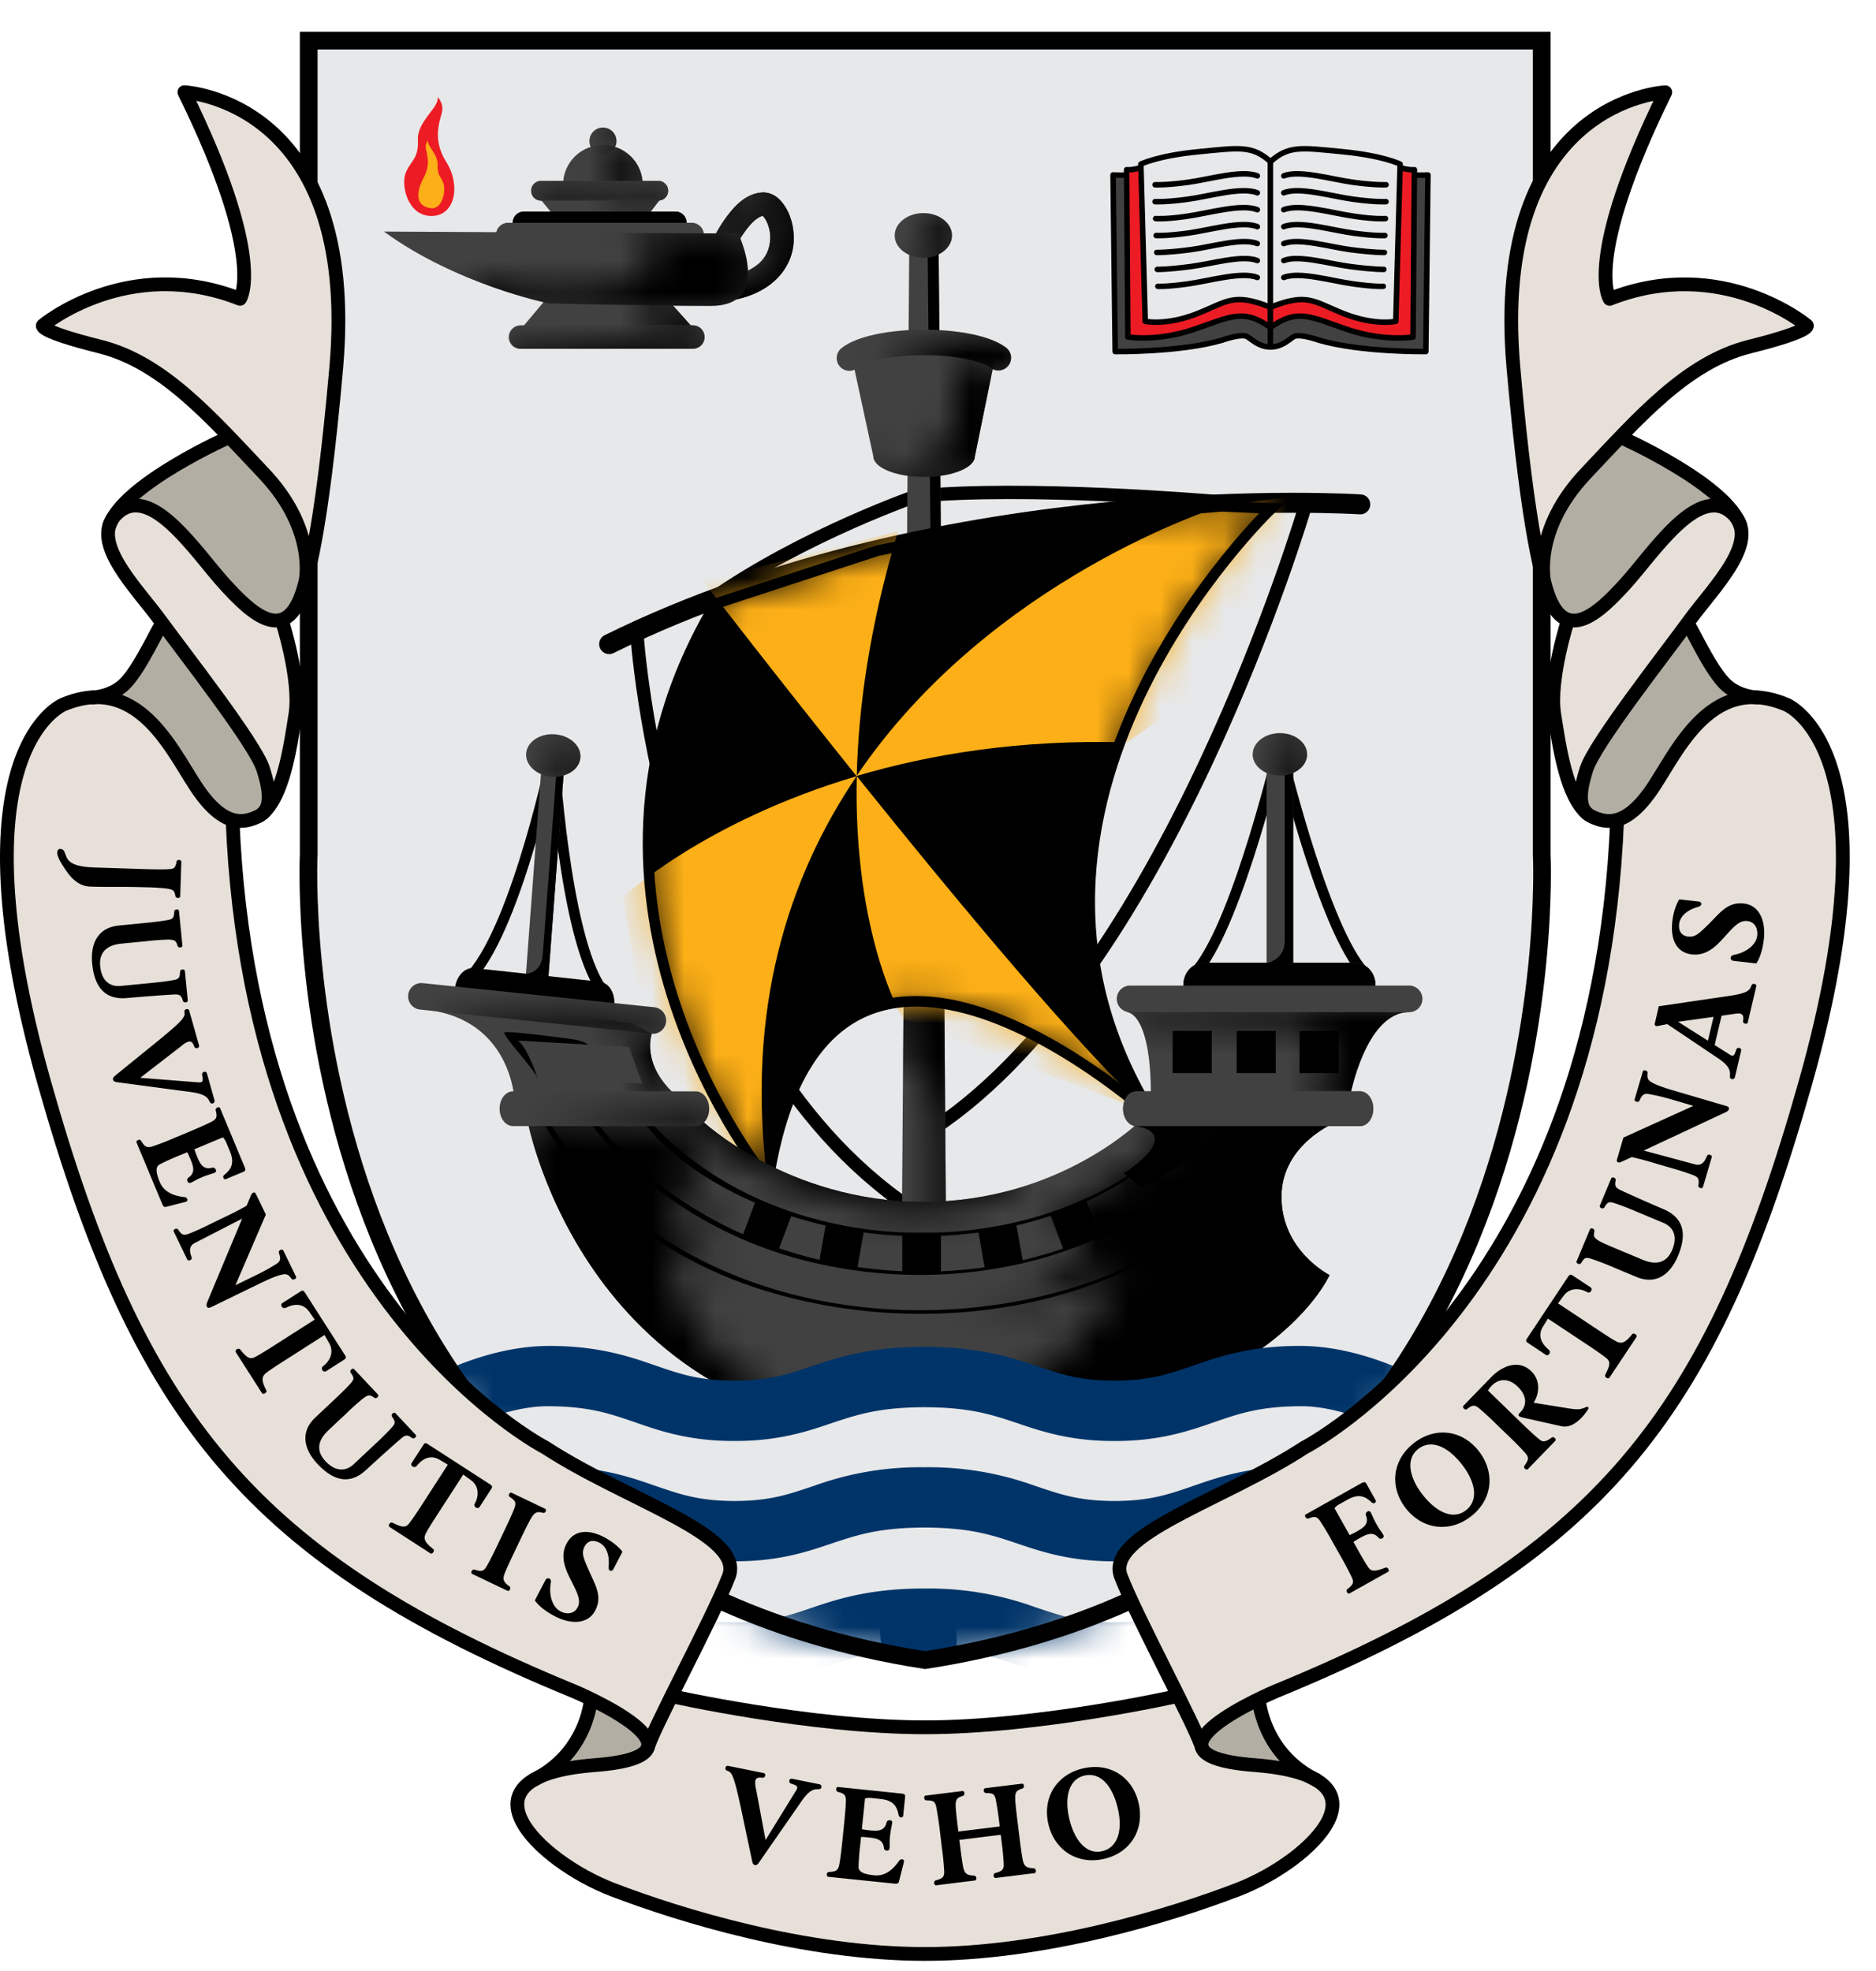 <svg width="59" height="62" xmlns="http://www.w3.org/2000/svg" xmlns:xlink="http://www.w3.org/1999/xlink"><defs><path d="M.364 1.283S.311 3.422.337 4.093c.051 1.255 1.151.589 1.151 2.862v3.211h1.445l-.428-7.17.241-2.194-2.382.481z" id="a"/><path d="M11.473.839c-.054.018-3.883.805-3.883.805L2.508 3.309c-5.61 9.386 1.652 18.163 1.652 18.163C5.943 10.028 16.304 19.5 16.304 19.5 10.128 9.714 19.987.316 19.987.316l-1.571-.07s-6.891.577-6.943.593" id="c"/><path d="M11.473.839c-.054.018-3.883.805-3.883.805L2.508 3.309c-5.61 9.386 1.652 18.163 1.652 18.163C5.943 10.028 16.304 19.5 16.304 19.5 10.128 9.714 19.987.316 19.987.316l-1.571-.07s-6.891.577-6.943.593z" id="e"/><path d="M11.473.839c-.054.018-3.883.805-3.883.805L2.508 3.309c-5.61 9.386 1.652 18.163 1.652 18.163C5.943 10.028 16.304 19.5 16.304 19.5 10.128 9.714 19.987.316 19.987.316l-1.571-.07s-6.891.577-6.943.593" id="g"/><path d="M1.682 1.38c-1.304.226-.862.303-.862.303l.253.068s2.867.367 2.91.374c.045.007 1.484.203 1.484.173 0-.03-.017-.869-.053-.891-.037-.022-.973-.561-.997-.561-.021 0-.568-.031-.568-.031s-.865.339-2.167.565" id="i"/><path d="M2.899 2.84c-.059.179-.502 1.834-2.418.913l-.09.082s.075.637.111.666c.038.031 3.011.197 3.011.197s1.303-1.26 1.31-1.297c.006-.037.247-1.789.223-1.834-.021-.045-.822-.92-.822-.92L3.206.475S2.958 2.66 2.899 2.84z" id="k"/><path d="M1.007 1.018s.396.183.483.698c.089.505-.913.63-.913.63l.139.229c.01.02 1.237.04 1.264.04.028 0 .317-.572.317-.572s-.092-.82-.097-.84c-.003-.02-.886-.319-.886-.319" id="m"/><path d="M1.252.384s.304.08.441.572c.137.493-.895.686-.895.686l.499.225.795.046s.322-.586.322-.619c0-.03-.17-.756-.172-.776-.004-.019-.485-.244-.485-.244" id="o"/><path d="M1.509.424s.559.519.299.835c-.275.334-.839.402-.839.402l.003.06.945.272s.601-.174.608-.197c.008-.024.099-1.065.099-1.065S2.036.419 1.973.416L1.932.415c-.122 0-.423.009-.423.009" id="q"/><path d="M.233 1.553C6.729 6.188 10.72 3.776 10.72 3.776l.756-1.371L1.243.922l-1.01.631z" id="s"/><path d="M1.44.83l-.784 9.182 11.466-.248C5.962 9.158 6.06 4.503 6.06 4.503l2.258 1.121C6.08 4.412 5.854 2.781 5.854 2.781L8.1 4.093C6.488 2.781 6.438 1.666 6.438 1.666l.787.576C6.434 1.416 6.943.735 6.943.735L1.55.372c-.078.032-.11.458-.11.458z" id="u"/><path d="M.034.785l.537.546s4.232.034 4.956.159c.515.09 1.67.137 1.158 1.916-.055.186-.397.301-.462.469l.665.21 1.913-.189L9.979.879 4.136.627" id="w"/><path id="y" d="M0 61h58.172V.323H0z"/><path d="M.732.143l.051.146S2.296.6 2.309.6c.011 0 2.696.394 2.696.394S7.54 1.022 7.59.979c.052-.044.493-.458.493-.458L7.969.317s.02.268-.561.288C6.83.624 2.656.155 2.344.131a16.203 16.203 0 0 0-.917-.022c-.345 0-.655.009-.695.034" id="A"/><path d="M1.938 1.383c.335.671.627 1.122.171 1.282l1.021.12.285-.371L2.867.902 2.485.628.473.606s1.128.102 1.465.777z" id="C"/><path d="M5.346.542L.63.74l4.858.315S6.51.994 6.515.902c.007-.091-.223-.861-.223-.861s-.004.45-.946.501z" id="E"/><path d="M11.056 1.083l1.305.519s-2.279 2.281-4.776 2.995l.841-.098.15.454.59.46s-.21 1.604-4.136 2.124l2.061-.217s.932-.208 1.782-.465a17.26 17.26 0 0 0 1.387-.492S8.043 12.095.166 10.939l5.947 1.48 9.34-.77 2.405-3.296.558-6.333-1.36-1.315-6 .378z" id="G"/><path d="M20.098.426L.329.425v.627s-1.044 21.342 19.863 24.58C41.1 22.394 39.865 1.052 39.865 1.052V.425L20.098.426z" id="I"/><path d="M20.098.426L.329.425v.627s-1.044 21.342 19.863 24.58C41.1 22.394 39.865 1.052 39.865 1.052V.425" id="K"/><path d="M20.098.426L.329.425v.627s-1.044 21.342 19.863 24.58C41.1 22.394 39.865 1.052 39.865 1.052V.425" id="M"/><path d="M1.985.113L1.479.65.804 1.836l.109.341c.844-.136 1.536-.697 1.536-1.274 0-.733-.326-.792-.431-.792-.021 0-.033.002-.033.002z" id="O"/><path d="M.704.602C.637.683.188 1.757.188 1.757l.361.373S1.404-.18 2.702.84c0 0-.061-.415-.088-.429C2.587.398 1.847.044 1.8.044 1.75.044.773.52.704.602z" id="Q"/><path d="M.453.982S1.544.93 1.544 2.028.51 3.287.51 3.287l.082.127 1.571-.066s.292-1.198.292-1.237c0-.04-.24-1.086-.24-1.086L1.156.702" id="S"/><path d="M.949.673c.011.029.758 1.139.758 1.139l1.788-.122L2.421.521 1.172.462.949.673z" id="U"/><path d="M.318.588l-.201.494 1.395.1.443-.494s-.124-.122-.14-.127L1.799.56C1.638.56.318.588.318.588" id="W"/><path d="M4.408.461C3.859.498 1.825.476.999.465c0 0-.305.013-.305-.166L.546.417l.171.301L.79.92 5.449.781 4.984.15s.115.262-.576.311z" id="Y"/><path d="M5.612.607s.873.45.873 1.123c0 .672-3.512 1.143-5.771.325l.056.832s3.054.72 3.367.692c.31-.028 5.605-.671 5.605-.671l.097-1.788S9.36.385 9.341.385c-.022 0-3.729.222-3.729.222" id="aa"/><path d="M.93.33s.231.145.231.398c0 .254-.31.32-.31.32s.974-.017.974-.031c0-.012-.283-.809-.283-.809" id="ac"/><path d="M7.147.473c-.214 0-1.616.072-1.616.072s.138.531-1.753.531H1.432S1 1.088 1 .872L.79.938s.15.675.165.686c.018.011 2.929.272 3.299.321.37.05 3.514-.437 3.492-.46-.023-.021-.448-1.006-.583-1.012h-.016z" id="ae"/></defs><g fill="none" fill-rule="evenodd"><path d="M48.487 1.278v25.588s1.118 22.175-19.39 25.352C8.59 49.04 9.709 26.866 9.709 26.866V1.278h38.778z" fill="#E7E8E9"/><path d="M20.029 19.897s.799 13.24 9.014 18.368m12.022-22.398S36.63 31.044 29.043 35.7m-.107-20.14s-3.621 1.233-6.577 3.302m15.832-3.091s-5.982-.512-9.445-.158" stroke="#000" stroke-width=".419" stroke-linecap="round"/><path fill="#414142" d="M28.364 38.488L28.6 7.184h.915l.237 31.304h-1.448z"/><g transform="translate(28 28.677)"><mask id="b" fill="#fff"><use xlink:href="#a"/></mask><path fill="#000" mask="url(#b)" d="M.364 9.81L.6-21.493h.915l.237 31.305H.305z"/></g><path fill="#000" d="M29.168 7.183l.106 10.712.323.017-.08-10.586-.17-.143z"/><path d="M42.78 15.865s-13.015-.845-23.622 4.395" stroke="#000" stroke-width=".628" stroke-linecap="round"/><path d="M39.987 15.993s-9.857 9.398-3.683 19.184c0 0-10.362-9.472-12.144 1.972 0 0-7.262-8.776-1.652-18.162l5.083-1.665s3.83-.787 3.882-.805c.053-.017 6.943-.594 6.943-.594l1.57.07z" fill="#000"/><g transform="translate(20 15.677)"><mask id="d" fill="#fff"><use xlink:href="#c"/></mask><path d="M15.44 7.676l7.014-4.867-.734-3.035-3.33.475S11.176 2.48 6.945 8.721c.052-2.13.395-4.687 1.296-7.684l-6.123 1.57s2.135 2.78 4.818 6.126l.008.01V8.73c2.309-.683 5.142-1.156 8.498-1.055" fill="#FCAF17" mask="url(#d)"/></g><g transform="translate(20 15.677)"><mask id="f" fill="#fff"><use xlink:href="#e"/></mask><path d="M.53 18.041l3.608 3.438c-.703-5.424.67-9.591 2.802-12.741-4.847 1.436-7.351 3.809-7.351 3.809L.53 18.04z" fill="#FCAF17" mask="url(#f)"/></g><g transform="translate(20 15.677)"><mask id="h" fill="#fff"><use xlink:href="#g"/></mask><path d="M6.945 8.737c-.114 5.036 1.452 7.629 1.452 7.629l7.798 2.983c-2.101-1.874-6.063-6.641-9.25-10.612" fill="#FCAF17" mask="url(#h)"/></g><path d="M39.987 15.993s-9.857 9.398-3.683 19.184c0 0-10.362-9.472-12.144 1.972 0 0-7.262-8.776-1.652-18.162l5.083-1.665s3.83-.787 3.882-.805c.053-.017 6.943-.594 6.943-.594l1.57.07z" stroke="#000" stroke-width=".335"/><path d="M29.94 7.407c0 .388-.403.703-.901.703-.496 0-.901-.315-.901-.703 0-.388.405-.704.9-.704.499 0 .902.316.902.704M30.66 14.35c0 .36-.714.652-1.598.652-.882 0-1.597-.292-1.597-.652l-.692-3.193 2.224-.328 2.316.328-.652 3.193z" fill="#414142"/><path d="M31.397 11.253c-.362-.28-1.271-.482-2.335-.482-1.077 0-1.996.205-2.348.493" stroke="#414142" stroke-width=".801" stroke-linecap="round"/><g transform="translate(27 9.677)"><mask id="j" fill="#fff"><use xlink:href="#i"/></mask><path d="M-.596 1.84a.399.399 0 0 1 .057-.564C-.27 1.06.09.938.53.84a7.627 7.627 0 0 1 1.53-.148C3.186.705 4.11.87 4.644 1.26a.402.402 0 0 1 .07.562.402.402 0 0 1-.562.07c-.192-.173-1.084-.41-2.09-.397-.511 0-.986.05-1.361.13-.374.075-.652.2-.732.272a.401.401 0 0 1-.564-.056" fill="#000" mask="url(#j)"/></g><g transform="translate(27 10.677)"><mask id="l" fill="#fff"><use xlink:href="#k"/></mask><path d="M3.66 3.672c0 .36-.714.652-1.598.652-.882 0-1.597-.292-1.597-.652L-.227.48 1.997.151 4.313.48 3.66 3.672z" fill="#000" mask="url(#l)"/></g><g transform="translate(28 5.677)"><mask id="n" fill="#fff"><use xlink:href="#m"/></mask><path d="M1.94 1.73c0 .388-.403.703-.901.703-.496 0-.901-.315-.901-.703 0-.389.405-.704.9-.704.499 0 .902.315.902.704" fill="#000" mask="url(#n)"/></g><path d="M40.242 23.455s1.274 5.415 2.557 7.023m-2.557-7.023s-1.273 5.415-2.555 7.023" stroke="#000" stroke-width=".335"/><path d="M40.252 32.204v-8.437" stroke="#414142" stroke-width=".837"/><path fill="#000" d="M40.406 32.203h.265v-8.3h-.265z"/><path d="M41.109 23.73c0 .368-.384.667-.857.667-.472 0-.856-.299-.856-.668 0-.369.384-.668.856-.668.473 0 .857.3.857.668" fill="#414142"/><g transform="translate(39 22.677)"><mask id="p" fill="#fff"><use xlink:href="#o"/></mask><path d="M2.109 1.052c0 .369-.384.668-.857.668-.472 0-.856-.3-.856-.668 0-.37.384-.668.856-.668.473 0 .857.299.857.668" fill="#000" mask="url(#p)"/></g><path d="M17.407 23.62s.33 5.785 1.502 7.478m-1.502-7.477s-1.112 5.369-2.548 7.034" stroke="#000" stroke-width=".335"/><path d="M16.78 32.216l.63-8.413" stroke="#414142" stroke-width=".712"/><path fill="#000" d="M16.907 32.19l.23.018.628-8.377-.23-.018z"/><path d="M18.254 23.829c-.027.368-.432.637-.904.602-.47-.035-.829-.362-.803-.73.027-.368.433-.638.904-.603.471.036.831.363.803.73" fill="#414142"/><g transform="translate(16 22.677)"><mask id="r" fill="#fff"><use xlink:href="#q"/></mask><path d="M2.254 1.151c-.027.368-.432.637-.904.602-.47-.035-.829-.362-.803-.73C.574.655.98.385 1.451.42c.471.036.831.363.803.731" fill="#000" mask="url(#r)"/></g><path d="M22.066 35.24s2.694 2.564 6.973 2.564c4.278 0 6.84-2.564 6.84-2.564l6.203.026s-1.78.68-1.78 2.381c0 1.7 1.512 2.46 1.512 2.46s-2.18 5.011-12.77 5.011-12.45-9.843-12.45-9.843l5.472-.035z" fill="#414142"/><g transform="translate(21 33.677)"><mask id="t" fill="#fff"><use xlink:href="#s"/></mask><path d="M1.066 1.563S3.76 4.127 8.039 4.127c4.278 0 6.84-2.564 6.84-2.564l6.203.026s-1.78.68-1.78 2.381c0 1.7 1.512 2.459 1.512 2.459s-2.18 5.012-12.77 5.012-12.45-9.843-12.45-9.843l5.472-.035z" fill="#000" mask="url(#t)"/></g><g transform="translate(15 34.677)"><mask id="v" fill="#fff"><use xlink:href="#u"/></mask><path d="M7.066.563s2.694 2.564 6.973 2.564c4.278 0 6.84-2.564 6.84-2.564l6.203.026s-1.78.68-1.78 2.381c0 1.7 1.512 2.459 1.512 2.459s-2.18 5.012-12.77 5.012S1.595.598 1.595.598L7.066.563z" fill="#000" mask="url(#v)"/></g><path d="M42.448 34.534s.483-2.696 1.87-2.696c0 0-.222-.549-.274-.575-.052-.026-8.385.25-8.385.25l-.236.155.026.171s.746-.013.746 2.616M20.501 32.517s-.372.984.817 1.99l-4.852.015-.288.052s-.105-2.512-2.775-2.813l1.86-.236 4.617.668.621.324z" fill="#414142"/><path d="M37.859 31.669c-.354 0-.641-.312-.641-.693 0-.383.287-.694.64-.693l4.762.002c.35 0 .639.31.638.693 0 .38-.288.695-.638.694l-4.761-.003z" fill="#414142"/><path d="M37.859 31.669c-.354 0-.641-.312-.641-.693 0-.383.287-.694.64-.693l4.762.002c.35 0 .639.31.638.693 0 .38-.288.695-.638.694l-4.761-.003z" fill="#000"/><g transform="translate(35 30.677)"><mask id="x" fill="#fff"><use xlink:href="#w"/></mask><path d="M7.448 3.857S7.93 1.16 9.318 1.16c0 0-.222-.55-.274-.575C8.992.56.659.835.659.835L.423.99l.026.17s.746-.012.746 2.617" fill="#000" mask="url(#x)"/></g><g transform="translate(0 .677)"><path d="M35.541 31.161a.418.418 0 1 1 0-.837h8.776a.418.418 0 0 1 0 .837" fill="#414142"/><path d="M20.019 34.33c1.243 1.788 3.537 2.93 5.578 3.454 3.543.91 7.683.4 10.605-1.908.585-.462 1.182-1.005 1.587-1.641.046-.073-.137-.057-.171-.003-1.092 1.715-3.21 2.85-5.099 3.388-3.583 1.017-7.812.446-10.798-1.853-.557-.43-1.128-.928-1.534-1.512-.037-.053-.213.012-.168.076" fill="#000"/><path d="M18.327 34.304c.374.601 1.03 1.3 1.616 1.82a12.825 12.825 0 0 0 4.874 2.713c4.255 1.25 9.243.535 12.635-2.426.697-.608 1.414-1.349 1.864-2.143.044-.077-.138-.059-.17-.004-1.222 2.156-3.714 3.707-6.025 4.436-4.3 1.354-9.362.487-12.804-2.47-.671-.577-1.356-1.255-1.822-2.002-.032-.053-.21.01-.168.076" fill="#000"/><path d="M16.91 34.274c.364.804.95 1.538 1.542 2.181 1.469 1.596 3.369 2.75 5.429 3.41 4.97 1.597 11.23.831 15.016-2.992.749-.757 1.494-1.664 1.91-2.659.036-.084-.147-.062-.17-.003-.312.745-.85 1.478-1.387 2.091a11.862 11.862 0 0 1-5.198 3.425c-5.001 1.654-11.27.828-15.091-2.992-.721-.72-1.447-1.584-1.867-2.513-.031-.066-.21-.007-.183.052" fill="#000"/><mask id="z" fill="#fff"><use xlink:href="#y"/></mask><path fill="#000" mask="url(#z)" d="M28.376 39.349h1.217v-1.256h-1.217zM31.958 37.812l-1.196.212.217 1.236 1.2-.212zM34.155 37.06l-1.137.43.443 1.176 1.138-.431zM25.975 37.812l1.197.212-.218 1.236-1.197-.212zM23.78 37.06l1.137.43-.444 1.176-1.137-.431zM14.764 31.152c-.292-.03-.497-.369-.456-.746.042-.382.313-.664.607-.632l3.947.428c.29.032.497.366.454.747-.04.38-.315.664-.605.632l-3.947-.429z"/><path d="M13.21 31.078a.417.417 0 1 1 .086-.831l7.291.76a.419.419 0 0 1-.043.834" fill="#414142" mask="url(#z)"/></g><g transform="translate(13 31.677)"><mask id="B" fill="#fff"><use xlink:href="#A"/></mask><path d="M.21.078a.417.417 0 1 1 .086-.831l7.291.76a.419.419 0 0 1-.043.834" fill="#000" mask="url(#B)"/></g><g transform="translate(18 31.677)"><mask id="D" fill="#fff"><use xlink:href="#C"/></mask><path d="M2.501.84s-.372.983.817 1.99l-4.852.014-.288.052S-1.927.384-4.597.083l1.86-.236L1.88.515l.621.324z" fill="#000" mask="url(#D)"/></g><path fill="#000" d="M38.894 33.753h1.228v-1.326h-1.228zM40.871 33.753H42.1v-1.326h-1.229zM36.88 33.753h1.229v-1.326H36.88zM18.485 32.85s-.118-.114-.54-.17c-.422-.054-1.97-.263-2.077-.207-.107.055.85 1.056 1.06 1.458l1.549-.92.008-.16z"/><path d="M19.785 32.934s.324.944.42 1.142l-3.258-.056s-.331-1.043-.657-1.289M35.733 35.42c-.228 0-.412-.245-.412-.545 0-.303.184-.547.412-.547h7.044c.227 0 .413.244.413.547 0 .3-.186.545-.413.545h-7.044zM16.131 35.42c-.23 0-.419-.245-.419-.545 0-.303.188-.547.42-.547h5.751c.231 0 .42.244.42.547 0 .3-.189.545-.42.545h-5.752z" fill="#414142"/><g transform="translate(16 34.677)"><mask id="F" fill="#fff"><use xlink:href="#E"/></mask><path d="M.131.743c-.23 0-.419-.245-.419-.545 0-.303.188-.547.42-.547h5.751c.231 0 .42.244.42.547 0 .3-.189.545-.42.545H.131z" fill="#000" mask="url(#F)"/></g><path d="M35.686 35.418s1.635.137-.346 1.497l.583.445s1.916-1.103 1.91-1.134l-.168-.933-.79-.27-1.189.395z" fill="#000"/><g transform="translate(25 33.677)"><mask id="H" fill="#fff"><use xlink:href="#G"/></mask><path d="M-2.934 1.563S-.24 4.127 4.039 4.127c4.278 0 6.84-2.564 6.84-2.564l6.203.026s-1.78.68-1.78 2.381c0 1.7 1.512 2.459 1.512 2.459s-2.18 5.012-12.77 5.012-12.45-9.843-12.45-9.843l5.472-.035z" fill="#000" mask="url(#H)"/></g><path d="M35.733 35.42c-.228 0-.412-.245-.412-.545 0-.303.184-.547.412-.547h7.044c.227 0 .413.244.413.547 0 .3-.186.545-.413.545h-7.044z" fill="#414142"/><path d="M16.495 30.634s.522.019.572-.592l.158.063-.069.687-.433.037-.227-.195zM39.77 30.3s.649-.053.634-.73l.202.047v.762l-.531.103-.305-.182z" fill="#000"/><path fill="#E7E8E9" d="M35.025 44.689l-6.736-1.501-7.491 1.295 1.994 2.886 6.047 1.03 3.917-1.236z"/><path fill="#003469" d="M27.667 51.14l.048.665 1.31.569 1.076-.221-.033-1.154z"/><g><g transform="translate(9 26.677)"><mask id="J" fill="#fff"><use xlink:href="#I"/></mask><path d="M1.794 25.962c.03-.022.827-.673 2.014-1.338 1.188-.658 2.757-1.356 4.437-1.365 1.523-.007 2.526.32 3.32.598.801.275 1.375.488 2.533.495 1.164-.007 1.7-.212 2.51-.482.804-.274 1.836-.587 3.466-.58a9.764 9.764 0 0 1 3.465.58c.812.27 1.35.475 2.512.482 1.157-.007 1.73-.22 2.533-.495.793-.278 1.796-.605 3.317-.598 1.682.009 3.25.707 4.44 1.365 1.185.665 1.983 1.316 2.012 1.338l-1.2 1.469-.114-.09a14.335 14.335 0 0 0-1.625-1.063c-1.036-.586-2.392-1.132-3.513-1.124-1.28.007-1.91.227-2.697.495-.776.273-1.728.605-3.153.599-1.422.007-2.348-.32-3.115-.581-.778-.256-1.44-.475-2.862-.481-1.422.006-2.085.225-2.862.48-.768.263-1.693.589-3.114.582-1.425.006-2.377-.326-3.155-.6-.786-.267-1.416-.487-2.698-.494-.977-.005-2.14.407-3.109.909a14.157 14.157 0 0 0-2.143 1.368l-1.199-1.47z" fill="#003469" mask="url(#J)"/></g><g transform="translate(9 26.677)"><mask id="L" fill="#fff"><use xlink:href="#K"/></mask><path d="M37.04 23.528a14.362 14.362 0 0 0-1.625-1.063c-1.036-.587-2.395-1.134-3.514-1.125-1.28.006-1.91.226-2.695.494-.777.273-1.73.605-3.154.6-1.421.005-2.348-.32-3.116-.58-.776-.258-1.44-.476-2.861-.483-1.422.007-2.085.225-2.861.482-.77.261-1.694.586-3.115.58-1.425.006-2.379-.326-3.155-.599-.787-.268-1.418-.488-2.698-.494-.979-.006-2.143.406-3.11.908a14.102 14.102 0 0 0-2.03 1.28c-.08.061-.111.088-.111.088l-1.2-1.469c.028-.022.828-.673 2.013-1.337 1.189-.658 2.756-1.357 4.438-1.366 1.521-.006 2.524.32 3.317.6.803.273 1.375.487 2.535.493 1.163-.007 1.7-.212 2.51-.48a9.766 9.766 0 0 1 3.466-.582 9.77 9.77 0 0 1 3.466.581c.812.27 1.349.474 2.512.481 1.157-.006 1.73-.22 2.532-.494.794-.279 1.797-.605 3.317-.599 1.683.01 3.25.708 4.44 1.366a15.125 15.125 0 0 1 2.011 1.338l-1.2 1.468s-.032-.027-.111-.088" fill="#003469" mask="url(#L)"/></g><g transform="translate(9 26.677)"><mask id="N" fill="#fff"><use xlink:href="#M"/></mask><path d="M37.04 19.743a14.362 14.362 0 0 0-1.625-1.063c-1.036-.587-2.395-1.134-3.514-1.125-1.28.007-1.91.227-2.695.495-.777.272-1.73.605-3.154.599-1.421.006-2.348-.32-3.116-.581-.776-.256-1.44-.475-2.86-.482-1.424.007-2.087.226-2.863.482-.768.26-1.694.587-3.115.58-1.425.007-2.377-.326-3.155-.598-.785-.268-1.416-.488-2.695-.495-.98-.006-2.144.407-3.111.908a14.105 14.105 0 0 0-2.03 1.28c-.08.06-.113.089-.113.089l-1.199-1.47a15.18 15.18 0 0 1 2.013-1.337c1.189-.658 2.756-1.356 4.44-1.366 1.52-.006 2.523.32 3.316.599.803.275 1.374.488 2.534.494 1.163-.006 1.7-.212 2.51-.482.805-.274 1.837-.587 3.468-.58 1.628-.007 2.66.306 3.465.58.81.27 1.348.476 2.51.482 1.159-.006 1.732-.22 2.534-.494.793-.28 1.796-.605 3.316-.6 1.683.01 3.25.709 4.44 1.367a15.125 15.125 0 0 1 2.011 1.338l-1.2 1.469s-.03-.028-.111-.09" fill="#003469" mask="url(#N)"/></g></g><g><path d="M48.487 1.278v25.588s1.118 22.175-19.39 25.352C8.59 49.04 9.709 26.866 9.709 26.866V1.278h38.778z" stroke="#000" stroke-width=".557"/><path d="M20.863 53.837l-.42 1.061-.281.382-1.36.33-1.462.123-.95.701-.02.701.846 1.092 3.049 1.567 2.99.886 4.554.845 2.185.062 3.03-.454 3.443-.886 3.833-1.546 1.606-1.587s-.247-.907-.267-.968c-.021-.062-.845-.475-.845-.475l-1.67-.247-1.275-.33-.357-.957-.244-.41-.232-.375-2.173.388-2.172.271-2.884.248-2.928-.054-3.503-.48-2.174-.443-.266.376-.053.18zM5.8 2.902l.954 2.025.825 2.638-.029 1.836-1.166-.393-1.73-.082-1.816.494-1.489.817.748.338 1.936.618 1.114.659 1.813 1.649 1.343 1.396.967 1.49.412.783.288-1.443.524-2.968.147-2.732-.329-2.738-.675-1.88-.985-1.018L7.25 3.278z" fill="#E7E0D8"/><path d="M18.663 53.428s.648.331.684.354c.034.022.741.548.741.548l.261.455v.274l-.26.183-.686.16-1.05.125-.833.07-.306.09.536-.514.297-.33.25-.548.366-.867z" fill="#B2AEA3"/><path fill="#E7E0D8" d="M3.001 21.905l-1.005.255-.842.848-.26.6-.433 1.296-.23 3.717 1.316 5.947 2.316 6.49 1.533 2.89 2.73 3.3 2.855 2.33 2.832 1.716 2.916 1.4 2.107.746 1.104.84.502.619.427-.944 1.21-2.58.751-1.531.161-.766-.81-.723-2.77-1.576-2.579-1.474-2.358-1.71-1.93-1.93-1.504-2.322-1.716-3.488-1-3.145-.715-3.403-.358-2.627-.013-.943-.842-.708-.875-1.401-1.216-1.274z"/><path d="M4.877 20.034l-.743 1.244-.468.39-.713.212 1.09.343 1.212 1.141.92 1.484.845.824.855.152.493-.415.113-.757s-.393-1.077-.416-1.115c-.025-.038-1.01-1.325-1.01-1.325l-.837-1.209-1.035-1.349-.306.38z" fill="#B2AEA3"/><path fill="#E7E0D8" d="M3.457 17.234l1.213 1.838 1.532 2.055 1.461 1.905.566 1.043.268 1.075.465-.988.31-2.073-.186-1.433-.329-1.165-1.014-.39-1.122-1.277-1.22-1.465-1.312-.396-.617.425z"/><path fill="#B2AEA3" d="M7.412 13.893l1.279 1.59.7 1.183.23 1.124-.183 1.179-.268.38-.748.125-.739-.56-1.454-1.507-1.075-1.064-.74-.386-.636.05.748-.795 1.697-.93.878-.543z"/><path d="M3.43 16.562c.403-1.322 3.811-2.83 3.811-2.83m1.618 5.765s.603 1.863.433 2.964c-.17 1.102-.392 2.588-1.049 3.14m-5.39-3.66s.67.007 1.114-.474c.493-.535 1.05-1.805 1.141-1.864m15.248 35.425c.104-.526 2.053-4.116 2.564-5.438.511-1.322-3.217-2.39-5.77-4.058 0 0-9.236-4.74-9.836-19.746m11.28 27.565s-.066 1.801-1.866 2.664" stroke="#000" stroke-width=".433"/><path fill="#E7E0D8" d="M52.373 2.902l-.956 2.025-.824 2.638.03 1.836 1.166-.393 1.73-.082 1.815.494 1.488.817-.748.338-1.935.618-1.116.659-1.812 1.649-1.343 1.396-.967 1.49-.412.783-.395-1.412-.348-2.975-.128-2.41.148-2.628.784-2.099.97-1.255 1.402-1.113z"/><path d="M39.51 53.428s-.65.331-.685.354c-.033.022-.74.548-.74.548l-.262.455v.274l.262.183.685.16 1.048.125.833.07.308.09-.536-.514-.297-.33-.25-.548-.366-.867z" fill="#B2AEA3"/><path fill="#E7E0D8" d="M55.171 21.905l1.005.255.842.848.26.6.623 1.639.03 3.317-1.344 6.519-2.346 6.09-1.466 2.776-2.737 3.257-2.818 2.49-2.729 1.54-3.002 1.459-2.154.745-1.104.84-.5.619-.428-.944-1.209-2.58-.75-1.531-.163-.766.81-.723 2.771-1.576 2.578-1.474 2.357-1.71 1.931-1.93 1.437-2.293 1.773-3.603 1.086-3.06.657-3.488.34-2.541.013-.943.841-.708.875-1.401 1.216-1.274z"/><path d="M53.294 20.034l.743 1.244.468.39.713.212-1.089.343-1.213 1.141-.92 1.484-.844.824-.856.152-.492-.415-.114-.757s.393-1.077.417-1.115c.024-.038 1.01-1.325 1.01-1.325l.837-1.209 1.035-1.349.305.38z" fill="#B2AEA3"/><path fill="#E7E0D8" d="M54.715 17.234l-1.212 1.838-1.533 2.055-1.46 1.905-.568 1.043-.267 1.075-.465-.988-.31-2.073.185-1.433.33-1.165 1.014-.39 1.122-1.277 1.22-1.465 1.311-.396.617.425z"/><path fill="#B2AEA3" d="M50.761 13.893l-1.279 1.59-.7 1.183-.23 1.124.181 1.179.268.38.75.125.736-.56 1.456-1.507 1.076-1.064.74-.386.636.05-.748-.795-1.698-.93-.879-.543z"/><path d="M54.743 16.562c-.404-1.322-3.812-2.83-3.812-2.83m-1.617 5.765s-.603 1.863-.434 2.964c.17 1.102.393 2.588 1.049 3.14m5.39-3.66s-.67.007-1.113-.474c-.494-.535-1.05-1.805-1.141-1.864M37.817 55.028c-.105-.526-2.053-4.116-2.563-5.438-.511-1.322 3.215-2.39 5.769-4.058 0 0 9.235-4.74 9.835-19.746m-11.28 27.565s.066 1.801 1.867 2.664" stroke="#000" stroke-width=".433"/><path d="M48.562 18.285s-.484-1.24-.965-6.721c-.737-8.411 4.776-8.662 4.776-8.662-2.588 5.267-1.75 6.499-1.75 6.499 3.54-1.392 6.2.836 6.2.836s.173.173-1.8.666c-1.973.493-3.477 2.219-5.153 3.994-1.678 1.776-1.307 3.387-1.307 3.387.52 2.165 1.702 1.023 2.567.066.866-.957 2.25-3.105 3.298-2.252 1.047.854-.54 2.374-1.312 3.44-.775 1.065-2.96 3.849-3.217 4.644-.257.797-.258 1.308.156 1.5.414.194 1.009.364 1.812-.732.8-1.096 1.838-3.82 4.309-2.79 0 0 3.569 1.4.6 11.91-2.968 10.513-6.513 14.965-16.653 19.128 0 0-4.787 2.007-.663 2.323 4.542.348 1.799 3.018-.531 3.914-2.143.823-6.086 2.026-9.843 2.026-3.755 0-7.68-1.203-9.825-2.026-2.331-.896-5.091-3.566-.55-3.914 4.125-.316-.662-2.323-.662-2.323C7.909 49.035 4.365 44.583 1.396 34.07c-2.968-10.511.6-11.911.6-11.911 2.472-1.03 3.508 1.694 4.31 2.79.802 1.096 1.397.926 1.81.733.416-.193.415-.704.157-1.501-.257-.795-2.441-3.58-3.216-4.644-.772-1.066-2.36-2.586-1.312-3.44 1.046-.853 2.432 1.295 3.297 2.252.866.957 2.047 2.099 2.566-.066 0 0 .37-1.611-1.306-3.387-1.676-1.775-3.18-3.501-5.153-3.994-1.973-.493-1.8-.666-1.8-.666s2.66-2.228 6.2-.836c0 0 .839-1.232-1.75-6.5 0 0 5.512.252 4.776 8.663-.48 5.48-.966 6.72-.966 6.72" stroke="#000" stroke-width=".433" stroke-linecap="round" stroke-linejoin="round"/><path d="M37.046 53.346s-4.342.986-7.96.986c-3.617 0-7.996-.986-7.996-.986" stroke="#000" stroke-width=".433"/><path d="M2.844 27.888c-.417-.013-.653-.335-.803-.559-.19-.286-.243-.42-.24-.517.002-.046.023-.11.092-.109.072.003.114.04.138.104l.057.144c.103.264.484.323.906.336l1.544.05c.448.014.647.01.736.004.196-.009.238-.023.276-.233.005-.042.044-.06.082-.059.038.002.072.022.071.06l-.035 1.08c0 .04-.036.057-.074.056-.035 0-.072-.022-.079-.06-.025-.18-.078-.202-.26-.235a7.34 7.34 0 0 0-.728-.042c-.743-.024-1.078 0-1.683-.02M3.817 29.682c-.492.048-.706.304-.666.712.039.408.26.656.653.618l.885-.086c.445-.043.644-.074.73-.091.194-.034.234-.053.244-.27 0-.042.036-.065.074-.07.038-.002.074.014.078.052l.09.919c.003.038-.03.06-.067.064-.036.004-.075-.012-.086-.05-.048-.175-.105-.208-.29-.198-.363.02-1.17.083-1.453.11-.731.072-1.041-.372-1.11-1.082-.058-.6.155-1.131.843-1.198l.763-.075c.446-.043.644-.074.73-.09.194-.034.233-.053.244-.27 0-.042.036-.065.073-.07.038-.003.076.013.078.05l.106 1.08c.004.039-.028.062-.066.065-.036.003-.076-.012-.086-.05-.048-.176-.103-.19-.29-.198a8.275 8.275 0 0 0-.726.055l-.751.073zM4.834 32.85c.97-.788.99-.857.967-1.026-.009-.042.022-.07.06-.081.036-.01.076-.001.09.05l.31 1.093c.01.04-.018.072-.055.082a.078.078 0 0 1-.097-.048c-.053-.148-.106-.177-.198-.151a.708.708 0 0 0-.209.135l-1.292.998 1.834.144c.032.003.057 0 .074-.006.075-.02.06-.096.04-.226-.008-.057.022-.09.06-.1.036-.011.075.002.091.054l.236.838a.078.078 0 0 1-.055.102c-.033.01-.068 0-.094-.052-.067-.137-.146-.246-.606-.308l-2.309-.308c-.07-.008-.114-.035-.125-.075-.01-.038.005-.082.066-.131l1.212-.984zM6.115 36.149c.02.066.05.149.08.223.09.213.184.439.478.358.052-.014.096.022.115.064.014.035.01.075-.043.097-.078.032-.193.055-.412.147-.178.074-.226.119-.331.163-.053.022-.09-.004-.106-.043-.015-.04-.01-.087.03-.117.229-.15.152-.365.066-.571-.036-.085-.065-.155-.104-.227l-.21.088a7.585 7.585 0 0 0-.66.297c-.15.087-.098.299.01.56.12.287.402.426.768.465.045.006.075.019.093.065.015.035-.001.067-.044.084l-.62.159c-.061.018-.096-.025-.117-.075l-.812-1.945c-.016-.035.008-.066.045-.081.035-.015.074-.011.097.026.112.186.184.23.364.172a8.06 8.06 0 0 0 .658-.255l.499-.208c.413-.173.606-.266.684-.307.175-.09.194-.156.14-.362-.01-.042.022-.075.059-.091.03-.013.066-.011.079.02l.773 1.855c.029.067.03.12-.03.145l-.555.232c-.04.016-.068-.004-.081-.033-.018-.046-.005-.072.032-.104.24-.192.31-.4.17-.736l-.113-.272a.524.524 0 0 0-.107-.167l-.895.374zM7.615 38.332l-1.487.765c-.161.082-.191.216-.101.453.014.036-.01.07-.044.085-.033.017-.076.017-.094-.018l-.424-.876c-.017-.034.005-.067.04-.083.035-.017.074-.015.098.02.123.183.183.19.358.12a7.72 7.72 0 0 0 .642-.29l.5-.244a8.61 8.61 0 0 0 .652-.337l.14-.332c.017-.038.037-.065.066-.078.03-.016.064-.007.09.045l.31.641-.957 2.223.596-.29c.404-.196.579-.31.655-.356.169-.1.183-.166.116-.373-.014-.039.016-.075.05-.092.034-.016.073-.014.09.02l.397.818c.018.034-.006.066-.041.083-.034.017-.077.017-.1-.015-.107-.149-.173-.154-.293-.13-.152.031-.35.11-.732.295l-1.506.732c-.07.033-.111.02-.13-.019-.015-.034-.011-.087.012-.142l1.097-2.625zM10.858 42.64c.029.046.022.091-.02.118l-.575.368c-.055.035-.097.012-.122-.027-.025-.039-.03-.09.023-.129.23-.173.34-.455.19-.718l-.147-.26-1.286.822c-.36.23-.493.325-.568.386-.137.12-.121.251.022.533.018.034-.004.071-.037.091-.032.021-.078.027-.1-.005l-.823-1.288c-.021-.032 0-.069.033-.09.033-.02.075-.025.105.006.207.254.303.325.47.237.08-.044.213-.114.59-.356l1.284-.82-.171-.246c-.186-.269-.465-.264-.736-.126a.1.1 0 0 1-.126-.033c-.025-.039-.032-.085.02-.118l.582-.372c.048-.03.084-.017.115.031l1.277 1.996zM10.328 44.99c-.361.337-.374.671-.093.97.28.3.607.361.895.091l.648-.609a9.21 9.21 0 0 0 .524-.518c.13-.145.152-.185.028-.362-.026-.033-.011-.074.017-.1.027-.026.066-.036.092-.008l.632.674c.027.028.014.065-.014.092-.025.023-.066.036-.098.013-.145-.11-.211-.102-.35.02-.276.236-.877.78-1.084.973-.536.504-1.052.341-1.54-.179-.412-.439-.568-.992-.064-1.464l.559-.525c.327-.307.465-.452.523-.518.133-.145.153-.184.028-.362-.026-.033-.012-.074.017-.1.028-.026.066-.036.092-.008l.743.791c.026.028.013.066-.014.092-.025.024-.066.036-.098.013-.146-.11-.198-.087-.35.02a8.127 8.127 0 0 0-.542.486l-.551.517zM15.43 46.702c.045.03.057.074.03.116l-.37.572c-.036.055-.084.052-.122.027-.039-.025-.065-.07-.033-.126.137-.255.122-.556-.124-.733l-.242-.176-.829 1.281c-.23.358-.315.5-.356.587-.075.166-.008.278.24.475.03.023.026.066.004.098-.02.033-.059.057-.092.037l-1.284-.83c-.03-.02-.026-.064-.007-.096.022-.032.06-.054.098-.038.295.145.41.17.525.021.057-.073.148-.193.391-.569l.826-1.278-.257-.152c-.28-.167-.53-.047-.72.19a.1.1 0 0 1-.129.022c-.038-.025-.064-.064-.03-.115l.374-.579c.032-.049.07-.05.118-.02l1.99 1.286zM16.147 48.883c-.183.384-.26.56-.29.651-.054.174.008.251.166.364.03.024.032.067.017.097-.017.035-.05.058-.083.041l-1.103-.527c-.035-.016-.037-.055-.021-.09.017-.035.049-.057.09-.046.207.065.286.06.38-.103.047-.08.134-.234.327-.638l.239-.502c.194-.405.273-.596.304-.679.07-.183.039-.244-.137-.363-.036-.02-.037-.064-.022-.095.015-.03.047-.054.08-.037l1.045.5c.035.015.037.054.023.085-.015.031-.047.055-.085.045-.172-.048-.247-.025-.351.13-.05.078-.151.271-.335.655l-.244.512zM17.624 50.683c.204.107.432.083.54-.121.113-.221.008-.432-.218-.878-.164-.324-.34-.723-.13-1.124.253-.486.756-.431 1.182-.21.221.117.438.278.577.459l-.286.55c-.023.045-.072.063-.106.045-.028-.014-.048-.056-.042-.126.038-.404-.096-.652-.288-.751-.192-.101-.37-.07-.467.118-.108.204-.043.355.154.799.2.45.405.779.18 1.214-.242.459-.8.426-1.265.183-.242-.126-.487-.293-.635-.5l.335-.642c.028-.051.082-.066.123-.044.034.017.06.06.045.127-.065.359.03.759.301.9M23.334 57.021c-.259-1.22-.312-1.27-.472-1.327-.04-.012-.052-.053-.045-.09.01-.038.034-.069.087-.058l1.112.224c.041.008.057.047.048.084a.078.078 0 0 1-.086.065c-.156-.02-.207.013-.225.107a.72.72 0 0 0 .024.248l.3 1.604.964-1.565a.244.244 0 0 0 .03-.069c.014-.075-.06-.098-.185-.138-.054-.019-.069-.06-.062-.099.008-.037.037-.067.09-.056l.853.172a.078.078 0 0 1 .066.095c-.006.034-.03.061-.09.061-.152-.004-.285.016-.549.397l-1.328 1.914c-.039.06-.084.085-.125.077-.037-.008-.07-.042-.085-.119l-.322-1.527zM27.105 57.536c.068.014.155.027.234.036.23.023.474.048.543-.249.014-.053.066-.074.112-.069.038.004.07.026.064.083-.008.084-.043.197-.068.433-.02.19-.002.254-.014.37-.007.056-.047.075-.09.07-.041-.004-.081-.03-.088-.082-.021-.272-.248-.307-.47-.33-.091-.009-.167-.018-.248-.018l-.023.225a7.88 7.88 0 0 0-.056.723c.004.174.216.23.498.26.308.032.566-.15.775-.453.027-.035.052-.056.102-.05.038.003.058.032.053.078l-.157.62c-.015.064-.07.074-.122.068l-2.098-.216c-.038-.004-.054-.04-.051-.079.004-.038.028-.07.07-.074.217-.008.29-.05.325-.236.017-.09.046-.253.092-.699l.055-.539c.046-.446.057-.66.059-.749.005-.196-.044-.244-.251-.296-.041-.012-.057-.056-.053-.094.004-.034.023-.063.057-.06l1.999.207c.072.007.12.031.113.096l-.062.6c-.004.041-.036.057-.068.054-.048-.005-.065-.03-.076-.078-.053-.302-.202-.464-.565-.5l-.293-.032a.475.475 0 0 0-.198.015l-.1.965zM32.069 57.844c.052.422.084.611.107.705.048.176.14.207.335.218.04.003.063.038.067.073.005.037-.01.074-.048.08l-1.213.15c-.038.003-.061-.029-.066-.067-.005-.037.009-.074.05-.087.21-.057.274-.103.266-.29a8.75 8.75 0 0 0-.07-.715l-.024-.198-1.301.161.025.201c.052.422.083.612.107.706.048.175.14.206.335.217.039.003.063.04.068.073.004.038-.011.074-.05.08l-1.212.15c-.038.004-.062-.028-.066-.066-.005-.038.01-.075.05-.088.21-.056.273-.103.266-.29a8.793 8.793 0 0 0-.07-.715l-.067-.552a10.057 10.057 0 0 0-.111-.743c-.04-.192-.096-.212-.31-.217-.042.002-.065-.034-.07-.072-.005-.038.01-.075.048-.079l1.149-.142c.038-.005.062.027.066.065.004.034-.01.074-.047.087-.171.052-.224.097-.228.283 0 .093.02.318.073.741l.012.098 1.3-.16-.01-.092a10.594 10.594 0 0 0-.111-.743c-.04-.192-.096-.213-.31-.217-.042.002-.065-.034-.07-.072-.005-.038.01-.075.048-.08l1.149-.142c.038-.004.06.027.066.066.004.034-.01.074-.047.087-.172.052-.224.097-.228.283 0 .092.02.318.072.74l.07.563zM33.623 57.184c.152.665.522 1.163 1.038 1.045.511-.118.645-.687.497-1.333-.157-.688-.53-1.165-1.05-1.046-.511.117-.628.71-.484 1.334m.444-1.56c.85-.195 1.556.28 1.742 1.095.186.815-.242 1.558-1.09 1.752-.849.194-1.564-.288-1.75-1.102-.187-.815.25-1.552 1.098-1.746M42.676 48.698c.208.371.306.536.372.622.1.13.24.094.526-.01.036-.015.071.01.09.043.02.033.02.073-.014.091l-1.202.674c-.033.02-.066 0-.085-.035-.018-.033-.019-.073.013-.1.174-.132.215-.199.137-.37a9.677 9.677 0 0 0-.335-.635l-.266-.472a10.026 10.026 0 0 0-.384-.646c-.109-.163-.177-.173-.376-.097-.04.014-.079-.013-.096-.046-.018-.03-.02-.065.011-.082l1.752-.984c.064-.036.117-.044.15.013l.294.525c.02.037.003.07-.025.084-.03.017-.07.013-.106-.019-.219-.216-.434-.262-.75-.084l-.26.145a.473.473 0 0 0-.152.126l.475.845c.064-.027.143-.066.212-.106.202-.113.415-.233.3-.516-.019-.05.011-.098.051-.12.033-.019.072-.02.102.03.041.074.077.186.194.393.093.167.143.21.2.31.027.05.006.09-.03.11-.038.02-.086.021-.12-.017-.175-.21-.38-.107-.575.002a2.882 2.882 0 0 0-.214.128l.111.198zM44.72 46.987c.411.544.953.845 1.375.525.42-.318.306-.892-.097-1.42-.426-.562-.963-.843-1.387-.521-.418.318-.28.906.108 1.416m-.238-1.606c.694-.527 1.534-.385 2.04.281.505.666.421 1.519-.273 2.046-.692.527-1.544.383-2.05-.283-.504-.666-.41-1.518.283-2.044M47.994 44.612c-.146-.03-.2-.049-.224-.072-.035-.035.01-.082.053-.126.176-.182.232-.486-.094-.8-.277-.27-.59-.258-.811-.03a.726.726 0 0 0-.12.156l.983.954c.42.408.567.534.663.605.104.075.206.03.356-.08.033-.023.073-.01.098.014.028.027.039.064.012.092l-.857.884c-.027.027-.065.017-.092-.01-.028-.027-.04-.064-.015-.1.127-.176.148-.252.024-.394a8.566 8.566 0 0 0-.502-.513l-.4-.387a9.353 9.353 0 0 0-.54-.499c-.152-.126-.22-.116-.388.014-.032.027-.073.015-.1-.012-.028-.027-.04-.065-.013-.092l.879-.906c.33-.34.856-.563 1.25-.18.289.28.268.686.077.993l.998.161c.405.067.456.058.664-.029.019-.008.04-.003.052.008.013.013.016.037-.002.067a1.74 1.74 0 0 1-.213.27c-.184.19-.4.312-.628.261l-1.11-.249zM49.33 40.14c.03-.046.074-.058.116-.03l.569.377c.053.036.05.084.023.122-.023.04-.069.064-.127.032-.252-.14-.553-.129-.733.115l-.178.24 1.27.844c.354.236.496.32.582.364.166.077.28.01.479-.235.024-.03.066-.024.1-.003.032.021.055.06.035.092l-.848 1.275c-.02.031-.063.026-.096.005-.032-.02-.051-.058-.035-.098.148-.293.174-.408.027-.525-.074-.057-.192-.15-.565-.398l-1.267-.84-.157.254c-.17.277-.051.531.184.724.037.03.045.09.018.128-.024.038-.063.063-.115.03l-.575-.383c-.047-.03-.05-.07-.018-.118l1.31-1.973zM51.667 39.627c.456.19.765.067.923-.312.16-.378.082-.7-.283-.853l-.82-.343a9.163 9.163 0 0 0-.686-.266c-.187-.06-.232-.063-.342.123-.02.037-.063.04-.099.026-.035-.015-.058-.046-.045-.082l.357-.852c.015-.035.054-.039.09-.025.032.014.06.046.051.084-.04.18-.006.234.161.312.33.155 1.07.481 1.332.59.678.284.741.821.465 1.478-.23.555-.672.923-1.308.658l-.707-.296a9.214 9.214 0 0 0-.687-.266c-.186-.06-.23-.063-.34.123-.02.037-.064.04-.099.025-.036-.014-.06-.046-.045-.08l.418-1c.015-.037.054-.04.09-.026.031.013.058.045.051.084-.04.178.001.216.161.312.08.046.272.131.666.295l.696.291zM51.695 36.19l1.614.435c.173.047.284-.032.378-.268.014-.036.053-.045.09-.034.036.01.068.04.057.077l-.274.933c-.011.037-.05.046-.086.035-.037-.01-.065-.04-.06-.082.032-.217-.007-.261-.183-.33a8.655 8.655 0 0 0-.671-.216l-.533-.156a9.462 9.462 0 0 0-.708-.188l-.328.15c-.037.018-.071.025-.1.016-.033-.01-.052-.04-.036-.095l.2-.684 2.202-.998-.635-.187c-.43-.126-.636-.16-.723-.176-.192-.041-.248-.001-.337.196-.016.04-.062.046-.1.035-.035-.011-.063-.04-.052-.076l.256-.871c.009-.037.049-.045.086-.034.037.01.068.039.064.079-.021.18.024.23.13.293.132.079.33.153.739.273l1.606.472c.074.02.093.059.083.1-.011.037-.05.073-.105.097l-2.574 1.205zM53.714 32.735l.177-.75-1.115.155.938.595zm.63-1.403c.643-.093.681-.182.742-.341.017-.04.055-.05.092-.041.037.008.067.035.057.072l-.269 1.145c-.007.03-.045.041-.082.032-.038-.008-.07-.036-.066-.074.025-.156-.003-.221-.096-.243-.059-.014-.134.004-.24.018l-.339.05-.217.922.475.301a.208.208 0 0 0 .07.031c.07.017.087-.058.14-.202.013-.033.055-.047.093-.038.036.009.065.039.053.091l-.194.825a.08.08 0 0 1-.098.063c-.033-.007-.06-.033-.059-.072.01-.171.017-.319-.366-.579l-1.605-1.079-.282.056a.169.169 0 0 1-.07.003c-.034-.008-.05-.043-.04-.077l.127-.544 2.174-.319zM55.264 29.43c.026-.228-.079-.432-.308-.458-.247-.027-.406.148-.74.52-.243.27-.55.579-1 .529-.546-.061-.676-.55-.623-1.027.027-.247.1-.51.217-.704l.618.068c.05.006.083.044.08.082-.004.03-.035.066-.102.086-.39.11-.574.325-.597.539-.024.217.07.37.28.394.228.025.345-.09.69-.433.346-.351.578-.661 1.065-.606.515.057.687.589.63 1.11-.03.272-.098.56-.238.774l-.72-.081c-.057-.006-.09-.052-.085-.098.004-.038.035-.077.103-.09.358-.067.696-.3.73-.604" fill="#000"/><path d="M22.677 7.844s.641-1.44 1.346-1.422c.566.016 1.3 2.19-1.046 2.657" stroke="#414142" stroke-width=".737"/><path d="M22.905 8.718c1.108-.245 1.299-.762 1.32-1.237.006-.28-.111-.554-.205-.655a.222.222 0 0 0-.035-.035c-.081.01-.261.12-.425.32-.184.215-.35.497-.447.682-.066.124-.1.2-.1.2v.001l-.672-.3c.005-.012.168-.382.437-.77.274-.374.619-.839 1.23-.87h.004c.008 0 .024 0 .05.003.345.04.525.27.668.505.143.254.232.571.233.92.023.783-.548 1.71-1.914 1.958l-.144-.722z" fill="#000"/></g><g transform="translate(22 6.677)"><mask id="P" fill="#fff"><use xlink:href="#O"/></mask><path d="M.905 2.041c1.108-.245 1.299-.762 1.32-1.237C2.232.523 2.115.25 2.02.149a.222.222 0 0 0-.035-.035c-.081.01-.261.119-.425.32-.184.215-.35.497-.447.682-.066.124-.1.2-.1.2v.001l-.672-.3c.005-.012.168-.382.437-.77.274-.374.619-.839 1.23-.87h.004c.008 0 .024 0 .05.003.345.039.525.269.668.505.143.254.232.571.233.919.023.784-.548 1.711-1.914 1.959l-.144-.722z" fill="#414142" mask="url(#P)"/></g><g transform="translate(22 5.677)"><mask id="R" fill="#fff"><use xlink:href="#Q"/></mask><path d="M.905 3.041c1.108-.245 1.299-.762 1.32-1.237.006-.281-.111-.554-.205-.655a.222.222 0 0 0-.035-.035c-.081.01-.261.119-.425.32-.184.215-.35.497-.447.682-.066.124-.1.2-.1.2v.001l-.672-.3c.005-.012.168-.382.437-.77.274-.374.619-.839 1.23-.87h.004c.008 0 .024 0 .05.003.345.039.525.269.668.505.143.254.232.571.233.919.023.784-.548 1.711-1.914 1.959l-.144-.722z" fill="#414142" mask="url(#R)"/></g><g fill="#414142"><path d="M19.387 4.438c0 .234-.19.423-.425.423a.424.424 0 0 1-.426-.423.425.425 0 0 1 .851 0"/><path d="M20.212 5.804c0 .687-.56 1.243-1.252 1.243-.69 0-1.25-.556-1.25-1.243s.56-1.243 1.25-1.243c.691 0 1.252.556 1.252 1.243"/></g><g transform="translate(18 3.677)"><mask id="T" fill="#fff"><use xlink:href="#S"/></mask><path d="M2.212 2.127c0 .687-.56 1.243-1.252 1.243-.69 0-1.25-.556-1.25-1.243S.27.884.96.884c.691 0 1.252.556 1.252 1.243" fill="#000" mask="url(#T)"/></g><path d="M17.015 6h3.688" stroke="#414142" stroke-width=".619" stroke-linecap="round"/><path fill="#414142" d="M16.416 10.312l.721-.86 3.806-.092.877.982-4.636.23zM17 6.274l.367.445 3.04.016.4-.522-1.49-.247z"/><g transform="translate(19 8.677)"><mask id="V" fill="#fff"><use xlink:href="#U"/></mask><path fill="#000" mask="url(#V)" d="M-2.584 1.634l.721-.86L1.943.682l.877.982-4.636.23z"/></g><g transform="translate(19 5.677)"><mask id="X" fill="#fff"><use xlink:href="#W"/></mask><path fill="#000" mask="url(#X)" d="M-2 .597l.367.445 3.04.016.4-.522L.317.29"/></g><g><path d="M17.015 6.31a.31.31 0 0 1-.31-.31c0-.17.14-.31.31-.31h3.688a.31.31 0 0 1 0 .62h-3.688z" fill="#414142"/><path d="M16.478 7.005h4.764" stroke="#414142" stroke-width=".704" stroke-linecap="round"/><path d="M15.987 7.396h5.746" stroke="#414142" stroke-width=".773" stroke-linecap="round"/><path d="M16.478 7.357a.353.353 0 0 1-.353-.352c0-.194.159-.35.353-.35h4.764a.35.35 0 1 1 0 .702h-4.764z" fill="#000"/><path d="M15.987 7.782a.386.386 0 1 1 0-.773h5.746a.387.387 0 1 1 0 .773h-5.746z" fill="#414142"/></g><g transform="translate(16 5.677)"><mask id="Z" fill="#fff"><use xlink:href="#Y"/></mask><path d="M1.015.632a.31.31 0 0 1-.31-.309c0-.17.14-.31.31-.31h3.688a.31.31 0 0 1 0 .62H1.015z" fill="#000" mask="url(#Z)"/></g><g><path d="M12.076 7.284l11.142.063s1.089 2.274-.861 2.274-5.095-.077-5.095-.077-2.898-.586-5.186-2.26" fill="#414142"/><path d="M16.374 10.602h5.418" stroke="#414142" stroke-width=".737" stroke-linecap="round"/></g><g transform="translate(14 6.677)"><mask id="ab" fill="#fff"><use xlink:href="#aa"/></mask><path d="M-1.924.607L9.218.67s1.089 2.274-.861 2.274-5.095-.077-5.095-.077S.364 2.28-1.924.607" fill="#000" mask="url(#ab)"/></g><g transform="translate(18 3.677)"><mask id="ad" fill="#fff"><use xlink:href="#ac"/></mask><path d="M1.387.76c0 .234-.19.423-.425.423A.424.424 0 0 1 .536.76a.425.425 0 0 1 .851 0" fill="#000" mask="url(#ad)"/></g><g transform="translate(15 9.677)"><mask id="af" fill="#fff"><use xlink:href="#ae"/></mask><path d="M1.374 1.293a.369.369 0 1 1 0-.737h5.418a.368.368 0 0 1 0 .737H1.374z" fill="#000" mask="url(#af)"/></g><g><path d="M13.756 3.049s.206.185.145.47c-.062.284-.32.865.135 1.578.455.713.29 1.697-.467 1.697s-.976-.992-.8-1.382c.175-.389.401-.43.374-1.015-.03-.586.71-1.048.613-1.348" fill="#ED1C24"/><path d="M13.465 4.416s-.1.105-.07.267c.03.162.155.493-.067.899-.22.406-.306.904.228.966.365.042.472-.565.388-.787-.084-.221-.196-.245-.18-.578.013-.333-.347-.596-.299-.767" fill="#FCAF17"/><path d="M44.488 5.508s.312.005.42-.005l-.066 5.556s-2.055.026-3.361-.358c0 0-.626-.227-.806-.105-.182.122-.376.318-.718.318-.343 0-.536-.196-.72-.318-.18-.122-.805.105-.805.105-1.305.384-3.36.358-3.36.358l-.067-5.556c.11.01.42.005.42.005" fill="#414142"/><path d="M44.488 5.508s.312.005.42-.005l-.066 5.556s-2.055.026-3.361-.358c0 0-.626-.227-.806-.105-.182.122-.376.318-.718.318-.343 0-.536-.196-.72-.318-.18-.122-.805.105-.805.105-1.305.384-3.36.358-3.36.358l-.067-5.556c.11.01.42.005.42.005" stroke="#000" stroke-width=".173" stroke-linejoin="round"/><path d="M44.003 5.266s.305.093.48.072l-.043 5.263s-.91.152-2.064-.237c-1.152-.39-1.557-.68-2.42-.064-.864-.616-1.266-.326-2.42.064-1.153.39-2.064.236-2.064.236l-.04-5.262c.174.021.477-.072.477-.072" fill="#ED1C24"/><path d="M44.003 5.266s.305.093.48.072l-.043 5.263s-.91.152-2.064-.237c-1.152-.39-1.557-.68-2.42-.064-.864-.616-1.266-.326-2.42.064-1.153.39-2.064.236-2.064.236l-.04-5.262c.174.021.477-.072.477-.072" stroke="#000" stroke-width=".173" stroke-linejoin="round"/><path d="M39.956 9.664c1.18-.472 1.357-.17 2.322.208.965.378 1.619.237 1.619.237l.137-4.947s-.53-.265-1.811-.39c-1.283-.124-1.687-.205-2.266.312-.58-.517-.983-.436-2.265-.311-1.282.124-1.812.389-1.812.389l.138 4.946s.653.142 1.618-.236c.964-.378 1.14-.68 2.32-.208" fill="#E7E8E9"/><path d="M39.956 9.664c1.18-.472 1.357-.17 2.322.208.965.378 1.619.237 1.619.237l.137-4.947s-.53-.265-1.811-.39c-1.283-.124-1.687-.205-2.266.312-.58-.517-.983-.436-2.265-.311-1.282.124-1.812.389-1.812.389l.138 4.946s.653.142 1.618-.236c.964-.378 1.14-.68 2.32-.208z" stroke="#000" stroke-width=".173" stroke-linejoin="round"/><g><path d="M39.953 5.056v5.858" fill="#ED1C24"/><path d="M39.953 5.056v5.858" stroke="#000" stroke-width=".173" stroke-linecap="round" stroke-linejoin="round"/></g><path d="M36.326 5.811s.323.02 1.03-.076c.68-.092 1.7-.4 2.186-.203m-3.216.811s.323.021 1.03-.076c.68-.092 1.7-.4 2.186-.202m-3.198.81s.28.03.969-.07c.69-.096 1.733-.409 2.229-.208m-3.181.811s.288.021.996-.075c.679-.093 1.699-.4 2.185-.203m-3.163.811s.307.011 1.047-.085c.663-.086 1.646-.385 2.116-.194m-3.146.812s.299.01 1.043-.088c.662-.085 1.637-.38 2.103-.19m-3.128.81s.233.022.94-.075c.68-.094 1.702-.4 2.188-.203m4.049-2.917s-.322.02-1.03-.076c-.68-.092-1.701-.4-2.186-.203m3.216.811s-.322.021-1.032-.076c-.678-.092-1.7-.4-2.184-.202m3.199.81s-.281.03-.97-.07c-.69-.096-1.733-.409-2.23-.208m3.182.811s-.287.021-.995-.075c-.68-.093-1.701-.4-2.186-.203m3.164.811s-.308.011-1.046-.085c-.664-.086-1.65-.385-2.118-.194m3.146.812s-.3.01-1.045-.088c-.66-.085-1.636-.38-2.101-.19m3.129.81s-.233.022-.941-.075c-.68-.094-1.703-.4-2.188-.203" stroke="#000" stroke-width=".173" stroke-linecap="round"/></g></g></svg>